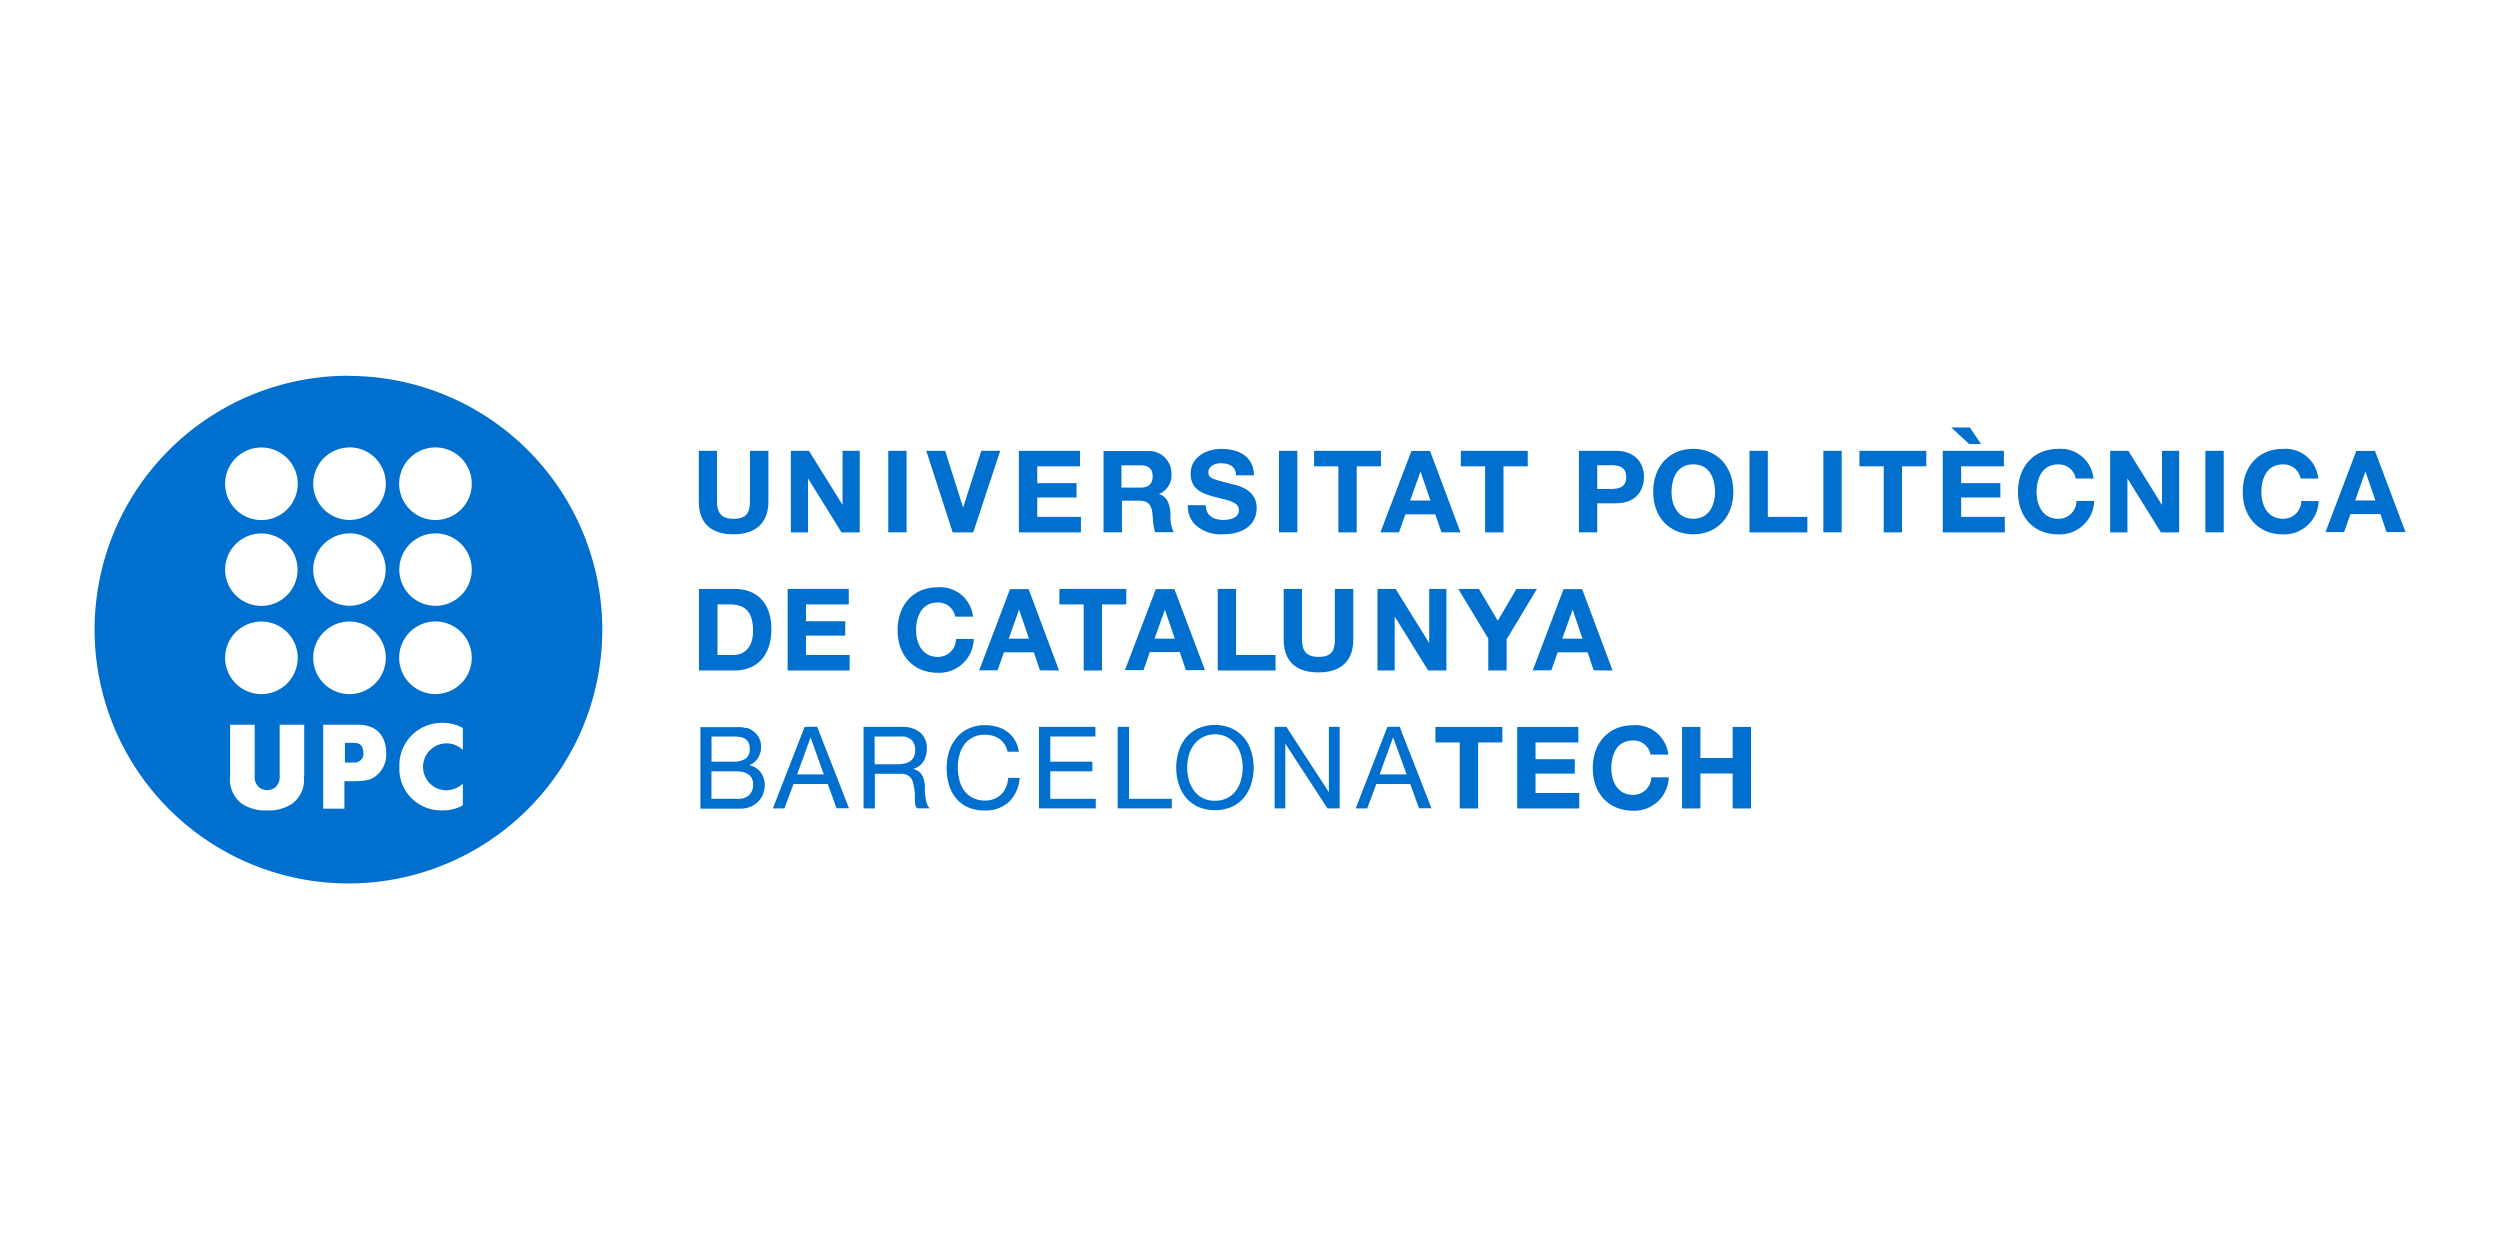 <svg xmlns="http://www.w3.org/2000/svg" xmlns:xlink="http://www.w3.org/1999/xlink" viewBox="0 0 353.36 178.01"><defs><style>.cls-1{fill:#fff;}.cls-2{clip-path:url(#clip-path);}.cls-3{fill:#006fce;}</style><clipPath id="clip-path"><rect class="cls-1" width="353.36" height="178.01"/></clipPath></defs><g id="Capa_2" data-name="Capa 2"><g id="Capa_1-2" data-name="Capa 1"><rect class="cls-1" width="353.36" height="178.01"/><g class="cls-2"><path class="cls-1" d="M49.19,53.49A35.52,35.52,0,1,0,84.71,89,35.52,35.52,0,0,0,49.19,53.49Z"/><path class="cls-3" d="M103.68,75.52c3.18,0,4.93-1.65,4.93-4.64V63.72H106v7.16c0,1.76-.65,2.45-2.34,2.45-2,0-2.32-1.24-2.32-2.45V63.72H98.77v7.16C98.77,73.91,100.47,75.52,103.68,75.52Z"/><polygon class="cls-3" points="119.09 71.37 114.35 63.74 114.33 63.72 111.78 63.72 111.78 75.25 114.21 75.25 114.21 67.62 118.93 75.23 118.94 75.25 121.52 75.25 121.52 63.72 119.09 63.72 119.09 71.37"/><rect class="cls-3" x="125.55" y="63.72" width="2.59" height="11.52"/><polygon class="cls-3" points="134.66 75.25 137.56 75.25 141.36 63.77 141.38 63.72 138.7 63.72 136.13 71.74 133.59 63.72 130.92 63.72 134.65 75.22 134.66 75.25"/><polygon class="cls-3" points="152.78 73.06 146.61 73.06 146.61 70.32 152.16 70.32 152.16 68.29 146.61 68.29 146.61 65.91 152.65 65.91 152.65 63.72 144.01 63.72 144.01 75.25 152.78 75.25 152.78 73.06"/><path class="cls-3" d="M158.51,70.77H161c1.19,0,1.7.46,1.88,1.7,0,.3.06.62.09.93a6.11,6.11,0,0,0,.31,1.82v0h2.61l0,0a5,5,0,0,1-.45-2.31c0-.14,0-.27,0-.38-.11-1.53-.64-2.41-1.64-2.7a2.85,2.85,0,0,0,1.78-2.88,3.18,3.18,0,0,0-3.39-3.2h-6.21V75.24h2.6V70.77Zm0-5h2.71c1.14,0,1.7.51,1.7,1.55s-.54,1.6-1.7,1.6h-2.71Z"/><path class="cls-3" d="M172.82,75.52c3,0,4.8-1.42,4.8-3.71,0-2.53-2.42-3.13-3.33-3.35l-.37-.09c-2.64-.68-3.12-.8-3.12-1.63s.91-1.26,1.7-1.26c1.44,0,2.15.54,2.22,1.7v0h2.51v0c0-2.34-1.73-3.73-4.62-3.73-2.15,0-4.32,1.2-4.32,3.5s1.78,2.85,3.44,3.29l.74.19c1.41.34,2.64.64,2.64,1.67,0,1.29-1.68,1.39-2.2,1.39-1.56,0-2.49-.78-2.49-2.08v0H167.9v0a3.69,3.69,0,0,0,1,2.73A5.36,5.36,0,0,0,172.82,75.52Z"/><rect class="cls-3" x="180.78" y="63.72" width="2.59" height="11.52"/><polygon class="cls-3" points="189.17 75.25 191.76 75.25 191.76 65.91 195.19 65.91 195.19 63.72 185.74 63.72 185.74 65.91 189.17 65.91 189.17 75.25"/><path class="cls-3" d="M195.11,75.24h2.63l.9-2.54h4.23l.87,2.54h2.69l-4.3-11.5v0h-2.63L195.13,75.2Zm4.21-4.49,1.46-4.1,1.41,4.1Z"/><polygon class="cls-3" points="209.91 75.25 212.51 75.25 212.51 65.91 215.94 65.91 215.94 63.72 206.48 63.72 206.48 65.91 209.91 65.91 209.91 75.25"/><path class="cls-3" d="M225.76,71.14h2.61c2.95,0,4-1.92,4-3.71s-1.05-3.71-4-3.71h-5.2V75.24h2.59Zm0-5.39h1.92c1.08,0,2.18.2,2.18,1.68s-1.1,1.68-2.18,1.68h-1.92Z"/><path class="cls-3" d="M239.34,75.52c3.33,0,5.66-2.46,5.66-6s-2.28-6.08-5.66-6.08-5.67,2.44-5.67,6.08S236,75.52,239.34,75.52Zm-3.08-6c0-.91.23-3.89,3.08-3.89s3.07,3,3.07,3.89c0,1.84-.81,3.8-3.07,3.8S236.26,71.37,236.26,69.53Z"/><polygon class="cls-3" points="249.87 63.72 247.28 63.72 247.28 75.25 255.46 75.25 255.46 73.06 249.87 73.06 249.87 63.72"/><rect class="cls-3" x="257.72" y="63.72" width="2.59" height="11.52"/><polygon class="cls-3" points="262.82 65.91 266.25 65.91 266.25 75.25 268.84 75.25 268.84 65.91 272.27 65.91 272.27 63.72 262.82 63.72 262.82 65.91"/><polygon class="cls-3" points="277.19 70.32 282.74 70.32 282.74 68.29 277.19 68.29 277.19 65.91 283.24 65.91 283.24 63.72 274.6 63.72 274.6 75.25 283.37 75.25 283.37 73.06 277.19 73.06 277.19 70.32"/><polygon class="cls-3" points="280.01 62.77 278.43 60.42 275.8 60.42 278.33 62.76 280.01 62.77"/><path class="cls-3" d="M293.49,70.79a2.53,2.53,0,0,1-2.56,2.54c-2.27,0-3.07-2-3.07-3.8,0-.91.22-3.89,3.07-3.89a2.42,2.42,0,0,1,2.46,2v0h2.51V67.6a4.65,4.65,0,0,0-5-4.15c-3.39,0-5.67,2.44-5.67,6.08s2.33,6,5.67,6A4.87,4.87,0,0,0,296,70.8v0h-2.5Z"/><polygon class="cls-3" points="305.58 71.37 300.84 63.74 300.82 63.72 298.26 63.72 298.26 75.25 300.7 75.25 300.7 67.62 305.42 75.23 305.43 75.25 308.01 75.25 308.01 63.72 305.58 63.72 305.58 71.37"/><rect class="cls-3" x="311.72" y="63.72" width="2.59" height="11.52"/><path class="cls-3" d="M325.27,70.79a2.54,2.54,0,0,1-2.56,2.54c-2.27,0-3.08-2-3.08-3.8,0-.91.22-3.89,3.08-3.89a2.43,2.43,0,0,1,2.46,2v0h2.5V67.6a4.65,4.65,0,0,0-5-4.15c-3.39,0-5.67,2.44-5.67,6.08s2.33,6,5.67,6a4.87,4.87,0,0,0,5.06-4.72v0h-2.51Z"/><path class="cls-3" d="M335.69,63.74v0h-2.64L328.7,75.2l0,0h2.63l.89-2.54h4.24l.86,2.54H340Zm.06,7h-2.86l1.45-4.1Z"/><path class="cls-3" d="M103.79,83.24h-5V94.77h5c3.28,0,5.24-2.18,5.24-5.83S107.07,83.24,103.79,83.24Zm-2.38,2.19h1.76c2.26,0,3.27,1.16,3.27,3.75,0,2.13-1.06,3.4-2.82,3.4h-2.21Z"/><polygon class="cls-3" points="113.92 89.84 119.47 89.84 119.47 87.81 113.92 87.81 113.92 85.43 119.97 85.43 119.97 83.24 111.33 83.24 111.33 94.77 120.09 94.77 120.09 92.58 113.92 92.58 113.92 89.84"/><path class="cls-3" d="M137.63,90.32v0h-2.51v0a2.53,2.53,0,0,1-2.56,2.53c-2.27,0-3.08-2-3.08-3.8,0-.91.23-3.89,3.08-3.89a2.44,2.44,0,0,1,2.46,2v0h2.51v0a4.66,4.66,0,0,0-5-4.15c-3.39,0-5.66,2.44-5.66,6.08s2.33,6,5.66,6A4.88,4.88,0,0,0,137.63,90.32Z"/><path class="cls-3" d="M149.69,94.77l-4.3-11.5v0h-2.63l-4.36,11.48,0,0H141l.9-2.55h4.23l.86,2.55Zm-4.25-4.5h-2.86l1.46-4.1Z"/><polygon class="cls-3" points="159.19 83.24 149.74 83.24 149.74 85.43 153.17 85.43 153.17 94.77 155.76 94.77 155.76 85.43 159.19 85.43 159.19 83.24"/><path class="cls-3" d="M159,94.72l0,0h2.63l.89-2.55h4.24l.86,2.55h2.7L166,83.27v0h-2.63Zm4.19-4.45,1.46-4.1,1.4,4.1Z"/><polygon class="cls-3" points="172.12 83.24 172.12 94.77 180.29 94.77 180.29 92.58 174.71 92.58 174.71 83.24 172.12 83.24"/><path class="cls-3" d="M188.68,90.4c0,1.76-.65,2.45-2.33,2.45-2,0-2.32-1.24-2.32-2.45V83.24h-2.59V90.4c0,3,1.69,4.64,4.91,4.64s4.93-1.65,4.93-4.64V83.24h-2.6Z"/><polygon class="cls-3" points="202.01 90.89 197.27 83.26 197.25 83.24 194.7 83.24 194.7 94.77 197.13 94.77 197.13 87.14 201.85 94.75 201.87 94.77 204.44 94.77 204.44 83.24 202.01 83.24 202.01 90.89"/><polygon class="cls-3" points="217.2 83.3 217.23 83.24 214.34 83.24 211.7 87.73 209.04 83.24 206.12 83.24 210.36 90.27 210.36 94.77 212.95 94.77 212.95 90.36 217.2 83.3"/><path class="cls-3" d="M227.93,94.77l-4.3-11.5v0H221l-4.36,11.48,0,0h2.63l.9-2.55h4.23l.86,2.55Zm-4.25-4.5h-2.86l1.46-4.1Z"/><path class="cls-3" d="M105.9,108.16a2.58,2.58,0,0,0,1.22-1,2.78,2.78,0,0,0,.45-1.59,2.69,2.69,0,0,0-.4-1.49,3.06,3.06,0,0,0-1-.93,1.65,1.65,0,0,0-.62-.25c-.25,0-.51-.09-.79-.12s-.56,0-.84,0H99v11.52h5.57a3.82,3.82,0,0,0,1.52-.28,3.35,3.35,0,0,0,1.1-.75,3.08,3.08,0,0,0,.67-1.06,3.48,3.48,0,0,0,.23-1.23,2.93,2.93,0,0,0-.57-1.82A2.67,2.67,0,0,0,105.9,108.16Zm-5.34.86H104a4.73,4.73,0,0,1,.93.09,2.22,2.22,0,0,1,.78.3,1.56,1.56,0,0,1,.54.57,1.91,1.91,0,0,1,.2.91,2,2,0,0,1-.55,1.48,2.18,2.18,0,0,1-1.56.54h-3.78Zm4.85-1.81a3,3,0,0,1-1.84.45h-3V104.1h3a9,9,0,0,1,.93.05,2.06,2.06,0,0,1,.77.25,1.24,1.24,0,0,1,.51.53,1.89,1.89,0,0,1,.19.94A1.6,1.6,0,0,1,105.41,107.21Z"/><path class="cls-3" d="M113.73,102.74l-4.49,11.52h1.63l1.29-3.45H117l1.24,3.43v0H120l-4.5-11.52Zm2.71,6.72h-3.77l1.9-5.24Z"/><path class="cls-3" d="M131,113.55a4.58,4.58,0,0,1-.18-.79,6,6,0,0,1-.09-.84c0-.3,0-.58,0-.86a6.34,6.34,0,0,0-.14-.8,2.34,2.34,0,0,0-.28-.71,1.74,1.74,0,0,0-.5-.55,2.15,2.15,0,0,0-.75-.31,2.47,2.47,0,0,0,1.46-1.07,3.48,3.48,0,0,0,.48-1.84,2.81,2.81,0,0,0-.93-2.23,3.83,3.83,0,0,0-2.59-.81h-5.42v11.52h1.6v-4.89h3.68a2,2,0,0,1,.88.17,1.42,1.42,0,0,1,.53.43,1.76,1.76,0,0,1,.3.65,6.49,6.49,0,0,1,.16.79,6,6,0,0,1,.1.84c0,.21,0,.39,0,.58v.24a4.32,4.32,0,0,0,.07.68.93.93,0,0,0,.23.5l1.8,0-.05-.06A2,2,0,0,1,131,113.55Zm-7.38-9.45h3.75a1.94,1.94,0,0,1,1.52.53,2.05,2.05,0,0,1,.47,1.39,2.09,2.09,0,0,1-.21,1,1.73,1.73,0,0,1-.56.61,2.28,2.28,0,0,1-.83.31,6.53,6.53,0,0,1-1,.08h-3.14V104.1Z"/><path class="cls-3" d="M142.51,109.91a4.38,4.38,0,0,1-.29,1.31,3.29,3.29,0,0,1-.65,1,3.11,3.11,0,0,1-1,.68,3.25,3.25,0,0,1-1.33.25,3.75,3.75,0,0,1-1.74-.38,3.43,3.43,0,0,1-1.2-1,4.4,4.4,0,0,1-.69-1.5,7.38,7.38,0,0,1-.23-1.85,6.55,6.55,0,0,1,.23-1.72,4.52,4.52,0,0,1,.69-1.47,3.46,3.46,0,0,1,1.19-1,3.61,3.61,0,0,1,1.74-.38,3.49,3.49,0,0,1,2.05.6,2.84,2.84,0,0,1,1.12,1.8v0H144v0a4.14,4.14,0,0,0-1.6-2.8,4.61,4.61,0,0,0-1.44-.71,5.94,5.94,0,0,0-1.71-.24,5.44,5.44,0,0,0-2.34.48,4.64,4.64,0,0,0-1.71,1.3,5.67,5.67,0,0,0-1.05,1.92,8,8,0,0,0-.35,2.36,8.16,8.16,0,0,0,.33,2.36,5.38,5.38,0,0,0,1,1.9,4.55,4.55,0,0,0,1.66,1.27,5.71,5.71,0,0,0,2.34.46,4.9,4.9,0,0,0,3.49-1.21,5.28,5.28,0,0,0,1.51-3.39v0h-1.6Z"/><polygon class="cls-3" points="148.45 109.02 154.4 109.02 154.4 107.66 148.45 107.66 148.45 104.1 154.83 104.1 154.83 102.74 146.85 102.74 146.85 114.26 154.88 114.26 154.88 112.91 148.45 112.91 148.45 109.02"/><polygon class="cls-3" points="159.58 102.74 157.98 102.74 157.98 114.26 165.63 114.26 165.63 112.91 159.58 112.91 159.58 102.74"/><path class="cls-3" d="M175.86,104.31a5.13,5.13,0,0,0-1.73-1.34,6,6,0,0,0-4.81,0,5.1,5.1,0,0,0-1.73,1.34,5.81,5.81,0,0,0-1,1.93,7.71,7.71,0,0,0,0,4.53,5.76,5.76,0,0,0,1,1.92,5.1,5.1,0,0,0,1.73,1.34,6.15,6.15,0,0,0,4.81,0,5,5,0,0,0,1.73-1.34,5.66,5.66,0,0,0,1-1.92,7.71,7.71,0,0,0,0-4.53A5.81,5.81,0,0,0,175.86,104.31Zm-4.13,8.87a3.77,3.77,0,0,1-1.78-.4,3.44,3.44,0,0,1-1.22-1.08,4.61,4.61,0,0,1-.71-1.5,6.68,6.68,0,0,1,0-3.4,4.61,4.61,0,0,1,.71-1.5,3.51,3.51,0,0,1,1.22-1.07,3.73,3.73,0,0,1,4.78,1.07,4.57,4.57,0,0,1,.69,1.5,6.4,6.4,0,0,1,0,3.4,4.57,4.57,0,0,1-.69,1.5,3.56,3.56,0,0,1-1.23,1.08A3.76,3.76,0,0,1,171.73,113.18Z"/><polygon class="cls-3" points="187.83 111.98 181.84 102.76 181.83 102.74 180.16 102.74 180.16 114.26 181.67 114.26 181.67 105.11 187.63 114.26 189.35 114.26 189.35 102.74 187.83 102.74 187.83 111.98"/><path class="cls-3" d="M196.1,102.74l-4.48,11.52h1.63l1.29-3.45h4.79l1.24,3.43v0h1.76l-4.5-11.52Zm2.72,6.72H195l1.91-5.24Z"/><polygon class="cls-3" points="202.89 104.94 206.32 104.94 206.32 114.27 208.92 114.27 208.92 104.94 212.35 104.94 212.35 102.75 202.89 102.75 202.89 104.94"/><polygon class="cls-3" points="217.04 109.34 222.59 109.34 222.59 107.31 217.04 107.31 217.04 104.94 223.09 104.94 223.09 102.75 214.45 102.75 214.45 114.27 223.22 114.27 223.22 112.08 217.04 112.08 217.04 109.34"/><path class="cls-3" d="M233.39,109.82a2.53,2.53,0,0,1-2.56,2.53c-2.27,0-3.08-2-3.08-3.79,0-.92.23-3.9,3.08-3.9a2.42,2.42,0,0,1,2.46,2v0h2.51v0a4.65,4.65,0,0,0-5-4.15c-3.39,0-5.67,2.45-5.67,6.08s2.33,6,5.67,6a4.87,4.87,0,0,0,5.07-4.72v0h-2.51Z"/><polygon class="cls-3" points="244.9 107.14 240.34 107.14 240.34 102.75 237.75 102.75 237.75 114.27 240.34 114.27 240.34 109.33 244.9 109.33 244.9 114.27 247.49 114.27 247.49 102.75 244.9 102.75 244.9 107.14"/><path class="cls-3" d="M50.09,105H48.75v2.78h1.38a1.24,1.24,0,0,0,1.23-1.43C51.33,105.65,51.05,105,50.09,105Zm-.84-51.89A35.88,35.88,0,1,0,85.13,89,35.88,35.88,0,0,0,49.25,53.13Zm.14,10.12a5.13,5.13,0,1,1-5.12,5.13A5.13,5.13,0,0,1,49.39,63.25Zm0,12.15a5.12,5.12,0,1,1-5.12,5.11A5.11,5.11,0,0,1,49.39,75.4ZM36.94,63.25a5.13,5.13,0,1,1-5.12,5.13A5.13,5.13,0,0,1,36.94,63.25Zm0,12.15a5.12,5.12,0,1,1-5.12,5.11A5.12,5.12,0,0,1,36.94,75.4Zm0,12.45A5.13,5.13,0,1,1,31.82,93,5.13,5.13,0,0,1,36.94,87.85Zm6,21.78a4.24,4.24,0,0,1-1.69,4,6,6,0,0,1-3.5.92,6,6,0,0,1-3.52-.92,4.27,4.27,0,0,1-1.7-4v-7.19H36v7.18a1.93,1.93,0,0,0,.61,1.66,1.87,1.87,0,0,0,2.31,0,2,2,0,0,0,.61-1.66v-7.18H43v7.19Zm6.42-21.78A5.13,5.13,0,1,1,44.27,93,5.12,5.12,0,0,1,49.39,87.85ZM53,109.78c-.65.47-1.4.64-3.32.64l-1,0v3.88h-3V102.44h5c2.41,0,3.91,1.45,3.91,4.07A3.82,3.82,0,0,1,53,109.78ZM65.42,106a3.32,3.32,0,1,0-2.55,5.7,3.52,3.52,0,0,0,2.55-.94v3.07a5.62,5.62,0,0,1-2.87.71,5.88,5.88,0,0,1-6.1-6.15,6,6,0,0,1,6.07-6.22,5.75,5.75,0,0,1,2.9.73ZM61.55,98.1A5.13,5.13,0,1,1,66.68,93,5.13,5.13,0,0,1,61.55,98.1Zm0-12.47a5.12,5.12,0,1,1,5.13-5.12A5.12,5.12,0,0,1,61.55,85.63Zm0-12.13a5.13,5.13,0,1,1,5.13-5.12A5.12,5.12,0,0,1,61.55,73.5Z"/></g></g></g></svg>